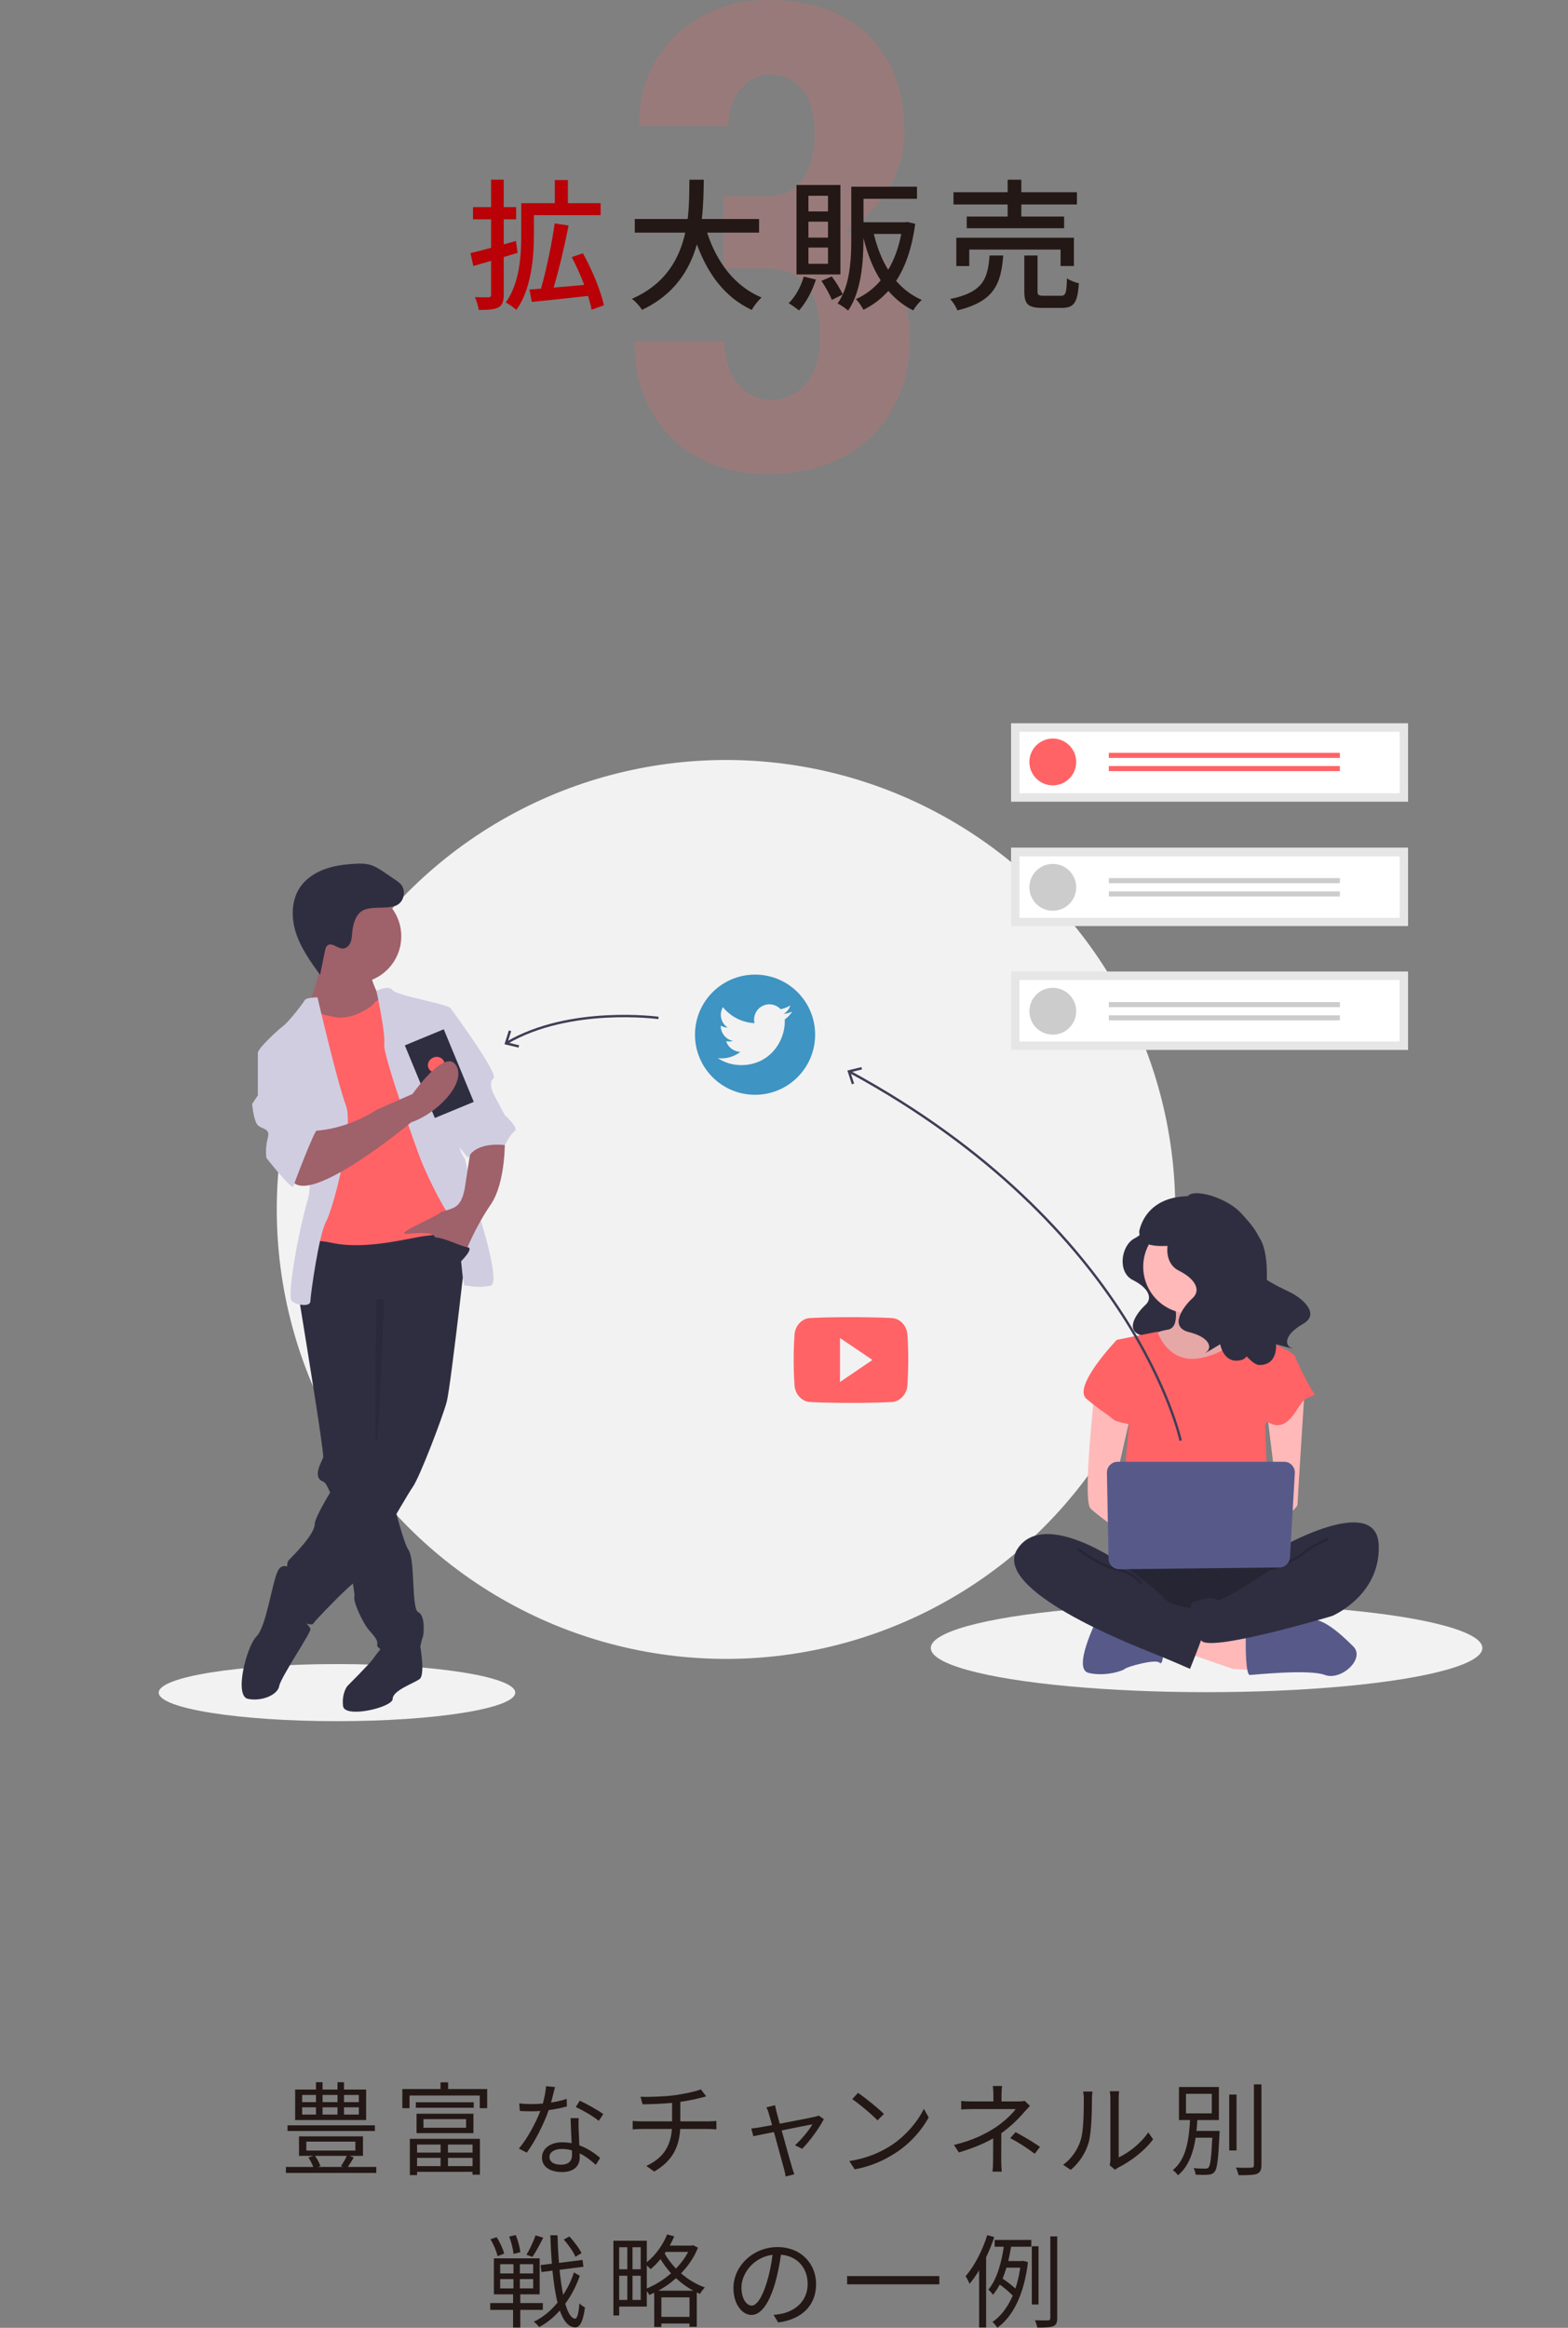 <?xml version="1.0" encoding="utf-8"?>
<!-- Generator: Adobe Illustrator 24.2.3, SVG Export Plug-In . SVG Version: 6.00 Build 0)  -->
<svg version="1.1" id="レイヤー_1" xmlns="http://www.w3.org/2000/svg" xmlns:xlink="http://www.w3.org/1999/xlink" x="0px"
	 y="0px" viewBox="0 0 308.82 458.26" style="enable-background:new 0 0 308.82 458.26;" xml:space="preserve">
<rect x="0" y="0" width="308.82" height="458.26" fill="#808080" stroke="none"/>
<g style="opacity:0.2;enable-background:new    ;">
	<path style="fill:#FF6366;" d="M142.46,38.64h8.55c3.25,0,5.63-1.13,7.15-3.4c1.52-2.27,2.28-5.29,2.28-9.08
		c0-1.66-0.18-3.19-0.53-4.59c-0.35-1.39-0.89-2.6-1.62-3.62c-0.73-1.02-1.63-1.82-2.71-2.4c-1.08-0.58-2.33-0.87-3.75-0.87
		c-1.12,0-2.2,0.23-3.21,0.69c-1.02,0.46-1.9,1.12-2.65,2c-0.75,0.87-1.35,1.93-1.81,3.18c-0.46,1.25-0.69,2.66-0.69,4.24h-17.66
		c0-3.75,0.67-7.15,2-10.21c1.33-3.06,3.14-5.66,5.43-7.8c2.29-2.14,4.98-3.81,8.08-4.99C144.4,0.59,147.74,0,151.32,0
		c3.95,0,7.57,0.55,10.86,1.65c3.29,1.1,6.11,2.75,8.46,4.93c2.35,2.18,4.18,4.89,5.49,8.11c1.31,3.23,1.97,6.96,1.97,11.2
		c0,2-0.26,3.94-0.78,5.84c-0.52,1.89-1.28,3.68-2.28,5.37c-1,1.69-2.22,3.25-3.65,4.68c-1.44,1.44-3.09,2.65-4.96,3.65
		c4.29,1.83,7.48,4.58,9.58,8.24c2.1,3.66,3.15,7.99,3.15,12.98c0,4.24-0.72,8.03-2.15,11.36c-1.44,3.33-3.4,6.13-5.9,8.4
		c-2.5,2.27-5.45,3.99-8.86,5.18c-3.41,1.19-7.09,1.78-11.05,1.78c-3.33,0-6.56-0.52-9.71-1.56c-3.14-1.04-5.93-2.64-8.36-4.81
		c-2.43-2.16-4.4-4.88-5.9-8.15c-1.5-3.27-2.25-7.15-2.25-11.64h17.67c0,1.66,0.23,3.19,0.69,4.59c0.46,1.39,1.08,2.6,1.87,3.62
		c0.79,1.02,1.74,1.82,2.84,2.4c1.1,0.58,2.32,0.87,3.65,0.87c1.54,0,2.91-0.29,4.12-0.87c1.21-0.58,2.24-1.41,3.09-2.5
		c0.85-1.08,1.51-2.38,1.97-3.9c0.46-1.52,0.69-3.21,0.69-5.09c0-4.78-0.93-8.23-2.78-10.33c-1.85-2.1-4.44-3.15-7.77-3.15h-8.55
		V38.64z"/>
</g>
<g>
	<g>
		<path style="fill:#231815;" d="M74.11,426.58v1.18h-17.8v-1.18h5.38c-0.2-0.58-0.58-1.32-0.96-1.86l1-0.32h-2.84v-3.84h12.6v3.84
			h-2.68l0.86,0.32c-0.38,0.68-0.8,1.34-1.16,1.86H74.11z M73.83,419.51h-17.2v-1.12h17.2V419.51z M72.11,417.35H58.13v-6h4.1v-1.44
			h1.3v1.44h2.94v-1.44h1.28v1.44h4.36V417.35z M59.51,413.83h2.72v-1.42h-2.72V413.83z M59.51,416.27h2.72v-1.42h-2.72V416.27z
			 M60.33,423.36h9.66v-1.76h-9.66V423.36z M62.03,424.4c0.48,0.64,0.88,1.44,1.08,2l-0.5,0.18h4.96l-0.42-0.16
			c0.38-0.54,0.88-1.38,1.16-2.02H62.03z M63.53,412.41v1.42h2.94v-1.42H63.53z M63.53,414.85v1.42h2.94v-1.42H63.53z M70.67,412.41
			h-2.92v1.42h2.92V412.41z M70.67,414.85h-2.92v1.42h2.92V414.85z"/>
		<path style="fill:#231815;" d="M95.95,411.25v3.76h-1.46v-2.48H80.66v2.48h-1.42v-3.76h7.52v-1.32h1.5v1.32H95.95z M80.72,421.05
			h13.8v7.06h-1.46v-0.56H82.14v0.64h-1.42V421.05z M93.31,414.93H81.9v-1.08h11.4V414.93z M82.04,419.93v-3.82h11.2v3.82H82.04z
			 M82.14,422.18v1.58h4.64v-1.58H82.14z M82.14,426.42h4.64v-1.62h-4.64V426.42z M83.4,418.87h8.4v-1.7h-8.4V418.87z M93.07,422.18
			h-4.84v1.58h4.84V422.18z M93.07,426.42v-1.62h-4.84v1.62H93.07z"/>
		<path style="fill:#231815;" d="M111.65,414.67c-1.04,0.3-2.28,0.56-3.58,0.72c-0.98,2.8-2.74,6.24-4.32,8.38l-1.56-0.8
			c1.66-1.92,3.34-5.08,4.24-7.4c-0.58,0.04-1.16,0.06-1.74,0.06c-0.74,0-1.56-0.02-2.3-0.06l-0.12-1.5
			c0.74,0.1,1.58,0.14,2.44,0.14c0.7,0,1.44-0.04,2.2-0.1c0.3-1.1,0.58-2.36,0.62-3.42l1.78,0.16c-0.2,0.72-0.46,1.92-0.78,3.06
			c1.04-0.16,2.08-0.4,3.08-0.72L111.65,414.67z M113.98,416.97c-0.06,0.82-0.04,1.4-0.02,2.14c0.02,0.72,0.1,2.02,0.14,3.22
			c1.7,0.62,3.08,1.6,4.1,2.48l-0.86,1.36c-0.84-0.76-1.9-1.64-3.18-2.26c0.02,0.3,0.02,0.58,0.02,0.8c0,1.58-1.04,2.88-3.48,2.88
			c-2.18,0-3.96-0.9-3.96-2.86c0-1.82,1.72-3,3.96-3c0.66,0,1.3,0.06,1.88,0.18c-0.06-1.62-0.16-3.56-0.2-4.94H113.98z
			 M112.64,423.32c-0.62-0.18-1.3-0.28-2-0.28c-1.46,0-2.42,0.66-2.42,1.56c0,0.92,0.74,1.54,2.28,1.54c1.62,0,2.16-0.9,2.16-1.88
			C112.66,424,112.66,423.68,112.64,423.32z M117.92,417.51c-1.06-0.9-3.2-2.12-4.52-2.72l0.78-1.24c1.44,0.64,3.7,1.92,4.64,2.64
			L117.92,417.51z"/>
		<path style="fill:#231815;" d="M139.51,417.61c0.44,0,1.16-0.04,1.58-0.08v1.66c-0.44-0.04-1.04-0.08-1.54-0.08h-5.58
			c-0.22,3.74-1.68,6.38-5.12,8.38l-1.56-1.1c3.14-1.46,4.8-3.7,5.04-7.28h-5.94c-0.64,0-1.32,0.04-1.78,0.08v-1.66
			c0.44,0.04,1.14,0.08,1.74,0.08h6.02v-3.64c-2.02,0.2-4.28,0.26-5.82,0.28l-0.4-1.48c1.52,0.06,4.56-0.02,6.72-0.3
			c1.82-0.26,4.18-0.74,5.16-1.16l1.06,1.38l-1.14,0.3c-0.98,0.26-2.52,0.56-3.96,0.78v3.84H139.51z"/>
		<path style="fill:#231815;" d="M162.25,417.17c-0.84,1.7-2.9,4.5-4.26,5.84l-1.42-0.7c1.24-1.08,2.76-2.92,3.44-4.12
			c-0.46,0.08-3.3,0.64-6.06,1.2c0.8,2.88,1.78,6.42,2.04,7.28c0.12,0.38,0.32,1,0.44,1.36l-1.7,0.44c-0.06-0.44-0.16-0.96-0.3-1.44
			c-0.26-0.9-1.22-4.46-2-7.32c-1.88,0.38-3.52,0.7-4.06,0.82l-0.4-1.52c0.56-0.04,1.06-0.12,1.66-0.22
			c0.28-0.04,1.22-0.22,2.44-0.44c-0.3-1.06-0.54-1.92-0.66-2.3c-0.14-0.5-0.3-0.9-0.46-1.2l1.7-0.42c0.06,0.34,0.16,0.78,0.28,1.28
			l0.64,2.36c2.84-0.54,6.24-1.2,6.92-1.36c0.24-0.06,0.56-0.14,0.76-0.24L162.25,417.17z"/>
		<path style="fill:#231815;" d="M175.27,422.5c3.08-1.94,5.52-4.9,6.68-7.36l0.96,1.7c-1.38,2.5-3.7,5.22-6.72,7.1
			c-2,1.28-4.52,2.5-7.86,3.12l-1.06-1.64C170.77,424.9,173.37,423.68,175.27,422.5z M174.09,416.15l-1.26,1.26
			c-1-1.04-3.5-3.18-4.98-4.18l1.14-1.22C170.41,412.95,172.97,415.03,174.09,416.15z"/>
		<path style="fill:#231815;" d="M202.85,414.57c-0.36,0.38-0.8,0.84-1.12,1.2c-1,1.2-2.68,2.88-4.52,4.16
			c0,1.64-0.02,4.04-0.02,5.38c0,0.7,0.06,1.58,0.1,2.2h-1.82c0.08-0.58,0.12-1.5,0.12-2.2c0-1.16,0.02-3,0.02-4.36
			c-1.86,1.08-4.06,1.96-6.76,2.78l-0.96-1.48c3.78-0.9,6.28-2.22,8.1-3.4c1.78-1.16,3.38-2.72,4.06-3.66h-8.3
			c-0.7,0-1.84,0.04-2.44,0.08v-1.68c0.62,0.08,1.74,0.1,2.42,0.1h3.92v-1.28c0-0.56-0.04-1.32-0.12-1.76h1.84
			c-0.08,0.44-0.12,1.2-0.12,1.76v1.28h3.3c0.46,0,0.92-0.02,1.26-0.12L202.85,414.57z M200.01,419.73c1.88,1.02,2.96,1.64,4.82,2.9
			l-1.04,1.36c-1.74-1.28-2.94-2.08-4.82-3.08L200.01,419.73z"/>
		<path style="fill:#231815;" d="M209.38,426.16c1.68-1.2,2.88-2.98,3.48-4.92c0.58-1.84,0.6-5.82,0.6-8.04
			c0-0.6-0.06-1.04-0.14-1.46h1.84c-0.02,0.24-0.1,0.84-0.1,1.44c0,2.22-0.08,6.5-0.62,8.5c-0.6,2.14-1.88,4.1-3.56,5.48
			L209.38,426.16z M218.55,426.26c0.08-0.32,0.14-0.72,0.14-1.12v-11.98c0-0.76-0.1-1.32-0.12-1.48h1.84
			c-0.02,0.16-0.08,0.72-0.08,1.48v11.54c1.84-0.84,4.3-2.66,5.82-4.92l0.96,1.36c-1.72,2.34-4.5,4.38-6.82,5.54
			c-0.3,0.16-0.48,0.3-0.68,0.46L218.55,426.26z"/>
		<path style="fill:#231815;" d="M240.2,419.49c0,0-0.02,0.46-0.02,0.64c-0.24,4.98-0.44,6.8-0.98,7.42
			c-0.34,0.4-0.68,0.52-1.28,0.56c-0.5,0.06-1.48,0.04-2.44,0c-0.04-0.4-0.18-0.96-0.42-1.3c0.98,0.1,1.92,0.1,2.28,0.1
			c0.34,0,0.5-0.04,0.68-0.22c0.36-0.4,0.56-1.92,0.74-5.86h-3.28c-0.44,2.9-1.38,5.66-3.48,7.4c-0.2-0.32-0.66-0.8-1.02-1.02
			c2.72-2.16,3.2-6.24,3.4-9.86h-2.18v-6.5h7.86v6.5h-4.24c-0.04,0.7-0.1,1.42-0.18,2.14H240.2z M233.58,416.03h5.08v-3.84h-5.08
			V416.03z M243.54,423.34h-1.44v-11h1.44V423.34z M248.44,410.33v15.9c0,1-0.28,1.46-0.9,1.72c-0.66,0.24-1.78,0.26-3.6,0.26
			c-0.08-0.4-0.3-1.08-0.54-1.5c1.4,0.06,2.66,0.04,3.04,0.02c0.36,0,0.52-0.12,0.52-0.5v-15.9H248.44z"/>
		<path style="fill:#231815;" d="M102.47,454.72v3.48h-1.42v-3.48h-4.5v-1.34h4.5v-1.72h-3.78v-7.08h9.02v7.08h-3.82v1.72h4.44v1.34
			H102.47z M97.99,444.15c-0.18-0.9-0.76-2.3-1.4-3.34l1.22-0.4c0.66,1,1.28,2.36,1.48,3.24L97.99,444.15z M98.51,447.55h2.62v-1.82
			h-2.62V447.55z M98.51,450.5h2.62v-1.84h-2.62V450.5z M101.13,443.71c-0.06-0.88-0.42-2.34-0.84-3.42l1.28-0.3
			c0.46,1.08,0.84,2.5,0.9,3.38L101.13,443.71z M105.01,445.73h-2.62v1.82h2.62V445.73z M105.01,448.65h-2.62v1.84h2.62V448.65z
			 M106.99,440.51c-0.66,1.32-1.48,2.84-2.12,3.78l-1.18-0.42c0.62-1.02,1.4-2.66,1.78-3.82L106.99,440.51z M114.19,448.01
			c-0.66,1.94-1.64,3.84-2.86,5.5c0.52,1.8,1.16,2.88,1.92,2.94c0.44,0.02,0.72-1.06,0.86-3.02c0.26,0.32,0.86,0.68,1.1,0.8
			c-0.4,3.1-1.14,3.98-1.96,3.94c-1.3-0.06-2.28-1.26-3-3.32c-1.2,1.36-2.58,2.48-4.06,3.26c-0.24-0.34-0.68-0.78-1.06-1.06
			c1.76-0.82,3.34-2.14,4.68-3.76c-0.44-1.74-0.76-3.88-1-6.3l-2.16,0.28l-0.18-1.36l2.22-0.28c-0.14-1.76-0.24-3.64-0.3-5.6h1.42
			c0.04,1.9,0.14,3.72,0.28,5.44l4.64-0.58l0.18,1.34l-4.7,0.6c0.18,1.86,0.42,3.54,0.7,4.94c0.9-1.36,1.64-2.88,2.12-4.42
			L114.19,448.01z M113.33,444.27c-0.38-0.96-1.38-2.38-2.3-3.4l1.12-0.6c0.92,1,1.96,2.36,2.38,3.28L113.33,444.27z"/>
		<path style="fill:#231815;" d="M137.47,442.47c-0.76,1.92-1.94,3.62-3.34,5.06c1.32,1.14,2.9,2.14,4.7,2.78
			c-0.32,0.3-0.74,0.86-0.96,1.26c-0.22-0.08-0.42-0.18-0.64-0.28v6.76h-1.44v-0.64h-5.54v0.68h-1.4v-6.74
			c-0.32,0.16-0.64,0.3-0.96,0.44c-0.1-0.22-0.3-0.52-0.5-0.76v3.04h-5.44v1.76h-1.14v-14.72h6.58v4.24c1.68-1.36,3.14-3.34,4-5.48
			l1.4,0.38c-0.26,0.62-0.56,1.24-0.88,1.82h4.34l0.26-0.08L137.47,442.47z M121.95,442.39v4.34h1.6v-4.34H121.95z M121.95,452.76
			h1.6v-4.76h-1.6V452.76z M126.19,442.39h-1.62v4.34h1.62V442.39z M126.19,452.76v-4.76h-1.62v4.76H126.19z M127.39,450.5
			c1.64-0.68,3.32-1.7,4.78-2.98c-0.84-0.92-1.54-1.88-2.08-2.8c-0.62,0.76-1.28,1.42-1.94,1.98c-0.18-0.18-0.48-0.48-0.76-0.72
			V450.5z M136.54,450.94c-1.26-0.68-2.4-1.52-3.4-2.46c-1.08,0.98-2.26,1.8-3.48,2.46H136.54z M135.8,456.1v-3.84h-5.54v3.84H135.8
			z M131.13,443.31l-0.22,0.32c0.54,0.98,1.3,2,2.22,2.96c0.96-1,1.8-2.1,2.4-3.28H131.13z"/>
		<path style="fill:#231815;" d="M152.35,455.7c0.62-0.04,1.22-0.14,1.7-0.24c2.54-0.56,5.02-2.44,5.02-5.86c0-3-1.9-5.46-5.26-5.74
			c-0.26,1.84-0.64,3.84-1.18,5.7c-1.22,4.06-2.8,6.16-4.64,6.16c-1.76,0-3.54-2.04-3.54-5.3c0-4.3,3.84-8.06,8.68-8.06
			c4.64,0,7.6,3.28,7.6,7.28c0,4.16-2.74,6.94-7.46,7.56L152.35,455.7z M151.05,449.22c0.5-1.64,0.88-3.52,1.1-5.34
			c-3.8,0.48-6.12,3.74-6.12,6.4c0,2.5,1.16,3.6,2.02,3.6C148.93,453.88,150.03,452.56,151.05,449.22z"/>
		<path style="fill:#231815;" d="M185,448.07v1.62h-18.16v-1.62H185z"/>
		<path style="fill:#231815;" d="M195.82,440.39c-0.44,1.34-0.98,2.68-1.6,3.96v13.84h-1.38v-11.26c-0.6,0.98-1.22,1.88-1.88,2.66
			c-0.14-0.36-0.54-1.14-0.78-1.5c1.72-1.98,3.3-5.02,4.26-8.08L195.82,440.39z M195.9,440.95h7.22v1.34h-3.98
			c-0.16,0.92-0.34,1.86-0.56,2.82h2.76l0.26-0.04l0.86,0.26c-0.78,6.46-2.98,10.7-6.04,12.92c-0.18-0.34-0.66-0.92-0.96-1.14
			c1.64-1.14,3-2.88,4-5.2c-0.62-0.66-1.64-1.52-2.56-2.16c-0.38,0.74-0.84,1.4-1.34,2c-0.2-0.3-0.62-0.78-0.9-1.02
			c1.76-2.1,2.62-5.54,3.04-8.44h-1.8V440.95z M198.22,446.41c-0.22,0.74-0.48,1.46-0.76,2.16c0.88,0.58,1.88,1.34,2.52,1.96
			c0.42-1.22,0.74-2.6,0.96-4.12H198.22z M204.54,453.66h-1.32v-11.46h1.32V453.66z M208.22,440.25v16.08c0,0.92-0.2,1.36-0.8,1.6
			c-0.56,0.24-1.54,0.28-3.12,0.28c-0.08-0.38-0.26-1.04-0.48-1.44c1.2,0.04,2.26,0.02,2.58,0.02c0.34-0.02,0.46-0.12,0.46-0.46
			v-16.08H208.22z"/>
	</g>
</g>
<g>
	<path style="fill:#B90107;" d="M101.93,49.77c-0.9,0.28-1.82,0.56-2.72,0.84V58c0,1.37-0.28,2.1-1.06,2.52
		c-0.81,0.42-2.02,0.5-3.86,0.5c-0.08-0.67-0.42-1.79-0.76-2.52c1.18,0.03,2.32,0.03,2.69,0.03c0.36,0,0.5-0.14,0.5-0.53v-6.64
		l-3.5,1.01l-0.56-2.55c1.12-0.25,2.52-0.62,4.06-1.04v-5.6h-3.56v-2.41h3.56v-5.4h2.49v5.4h2.44v2.41h-2.44v4.93l2.41-0.67
		L101.93,49.77z M105.15,46.36c0,4.28-0.5,10.53-3.44,14.64c-0.48-0.42-1.54-1.18-2.1-1.46c2.77-3.84,3.05-9.3,3.05-13.22V40h6.61
		v-4.56h2.58V40h6.44v2.35h-13.13V46.36z M116.52,60.97c-0.14-0.78-0.39-1.71-0.7-2.72c-3.98,0.45-8.09,0.9-11.09,1.18L104.28,57
		l2.27-0.17c1.04-3.64,2.16-8.93,2.69-12.85l2.74,0.42c-0.78,4-1.9,8.74-2.94,12.21c1.9-0.14,3.98-0.34,6.02-0.53
		c-0.7-1.88-1.57-3.81-2.46-5.46l2.21-0.76c1.82,3.3,3.58,7.53,4.12,10.25L116.52,60.97z"/>
	<path style="fill:#231815;" d="M139.27,45.8c1.9,5.82,5.43,10.56,10.72,12.77c-0.64,0.56-1.51,1.65-1.93,2.44
		c-5.24-2.44-8.62-6.97-10.81-12.91C135.83,53.16,132.8,58,126.45,61c-0.42-0.7-1.26-1.62-1.99-2.18c6.66-2.91,9.38-7.95,10.5-13.02
		h-9.94v-2.69h10.42c0.34-2.8,0.31-5.49,0.34-7.73h2.83c-0.03,2.27-0.06,4.96-0.39,7.73h11.28v2.69H139.27z"/>
	<path style="fill:#231815;" d="M160.7,55.04c-0.73,2.3-1.99,4.59-3.33,6.08c-0.48-0.39-1.46-1.09-2.04-1.43
		c1.34-1.29,2.41-3.25,2.97-5.24L160.7,55.04z M165.52,54.03h-8.65V36.42h8.65V54.03z M163.08,38.54h-3.86v3.08h3.86V38.54z
		 M163.08,43.64h-3.86v3.14h3.86V43.64z M163.08,48.74h-3.86v3.19h3.86V48.74z M180.25,44.06c-0.62,4.7-1.9,8.4-3.75,11.23
		c1.37,1.6,3.05,2.88,5.04,3.75c-0.53,0.45-1.32,1.43-1.68,2.07c-1.93-0.95-3.53-2.27-4.9-3.84c-1.4,1.57-3.05,2.8-4.9,3.72
		c-0.34-0.62-0.98-1.65-1.51-2.1c1.85-0.81,3.5-2.04,4.9-3.7c-1.51-2.35-2.6-5.15-3.39-8.34V47c0,4.31-0.36,10.3-3.02,14.14
		c-0.48-0.45-1.51-1.12-2.07-1.4c0.39-0.56,0.7-1.15,1.01-1.76l-2.16,1.06c-0.36-1.04-1.26-2.58-2.04-3.75l2.04-0.87
		c0.84,1.12,1.74,2.58,2.16,3.56c1.54-3.39,1.68-7.59,1.68-10.98V36.75h12.94v2.38h-10.53v4.62h8.23l0.42-0.06L180.25,44.06z
		 M172.1,46.05c0.64,2.63,1.57,5.04,2.83,7.06c1.18-1.96,2.04-4.31,2.58-7.06H172.1z"/>
	<path style="fill:#231815;" d="M197.59,50.3c-0.45,5.66-1.79,9.04-9.04,10.81c-0.22-0.67-0.9-1.74-1.43-2.24
		c6.5-1.34,7.42-3.95,7.78-8.57H197.59z M198.46,40.25h-10.67v-2.41h10.67v-2.46h2.69v2.46h10.95v2.41h-10.95v2.38h8.43v2.3H190.4
		v-2.3h8.06V40.25z M208.88,52.38v-3.25H190.9v3.25h-2.55V46.8h23.16v5.57H208.88z M208.88,58.23c0.98,0,1.18-0.42,1.26-3.44
		c0.53,0.42,1.62,0.81,2.35,0.98c-0.28,3.86-0.98,4.84-3.36,4.84h-3.86c-2.83,0-3.53-0.76-3.53-3.28V50.3h2.6v7
		c0,0.81,0.2,0.92,1.26,0.92H208.88z"/>
</g>
<line style="fill:none;" x1="0" y1="93.77" x2="308.82" y2="93.77"/>
<line style="fill:none;" x1="308.82" y1="402.6" x2="0" y2="402.6"/>
<g>
	<circle style="fill:#F2F2F2;" cx="142.99" cy="238.09" r="88.48"/>
	<ellipse style="fill:#F2F2F2;" cx="66.37" cy="333.21" rx="35.11" ry="5.62"/>
	<ellipse style="fill:#F2F2F2;" cx="237.64" cy="324.43" rx="54.32" ry="8.69"/>
	<path style="fill:#2F2E41;" d="M225.57,240.88c0,0,0.46,1.54-2.16,2.93s-3.39,6.63-0.31,8.17s4.01,3.55,2.47,4.93
		c-1.54,1.39-4.32,5.09-0.62,6.01c3.7,0.92,4.16,2.77,3.08,3.55c-1.08,0.77,2.47-1.39,2.47-1.39s0.62,3.7,3.85,2.77
		c3.24-0.92,12.33-18.5,7.71-20.97C237.44,244.43,225.57,240.88,225.57,240.88z"/>
	<path style="fill:#FFB9B9;" d="M231.16,255.77c0,0,1.6,5.6-1.2,6c-1.74,0.27-3.38,0.96-4.8,2l5.2,6.8h9.59l6-6c0,0-8-6-6.4-9.59
		C241.15,251.37,231.16,255.77,231.16,255.77z"/>
	<path style="opacity:0.1;enable-background:new    ;" d="M231.16,255.77c0,0,1.6,5.6-1.2,6c-1.74,0.27-3.38,0.96-4.8,2l5.2,6.8
		h9.59l6-6c0,0-8-6-6.4-9.59C241.15,251.37,231.16,255.77,231.16,255.77z"/>
	<polygon style="fill:#FFB9B9;" points="233.56,325.33 242.75,328.53 249.15,328.93 248.75,323.33 235.56,319.43 	"/>
	<path style="fill:#575A89;" d="M245.35,324.13c0,0,0,5.6,0.8,5.6c0.8,0,11.59-1.2,14.79,0c3.2,1.2,8-3.2,5.6-5.6s-6.31-6-8.75-5.2
		c-2.44,0.8-12.44,2.8-12.44,2.8V324.13z"/>
	<path style="fill:#575A89;" d="M215.97,318.93c0,0-4.8,9.59-1.6,10.39s6.8-0.4,7.2-0.8c0.4-0.4,6-2,6.8-1.2s0.8-3.2,0.8-3.2
		L215.97,318.93z"/>
	<path style="fill:#2F2E41;" d="M219.97,305.74c0,0-7.6,10.39-2,13.19s32.38,2.8,34.38,0s2.8-11.59,0-12.39
		C249.55,305.74,219.97,305.74,219.97,305.74z"/>
	<path style="opacity:0.2;enable-background:new    ;" d="M219.97,305.74c0,0-7.6,10.39-2,13.19s32.38,2.8,34.38,0
		s2.8-11.59,0-12.39C249.55,305.74,219.97,305.74,219.97,305.74z"/>
	<circle style="fill:#FFB9B9;" cx="234.36" cy="249.37" r="9.2"/>
	<path style="fill:#FF6366;" d="M219.97,263.76l8-1.6c0,0,2,6.4,8.4,5.2s8-5.2,8-5.2s4.8,2,5.2,2c0.4,0,5.6,2,5.6,3.2
		c0,1.2-6,13.19-6,13.19l0.8,21.59l-29.58-0.8l2-21.19L219.97,263.76z"/>
	<path style="fill:#FFB9B9;" d="M215.57,274.16c0,0-2.4,21.19-0.8,22.79c1.6,1.6,8,6,8,6v-4.8l-3.2-6l3.2-13.99L215.57,274.16z"/>
	<path style="fill:#FFB9B9;" d="M256.95,273.56c0,0-1.4,21.79-1.4,22.59c0,0.8-3.6,3.6-4.8,3.6s-2-2-2-2l2.8-3.2l-2-16.39
		L256.95,273.56z"/>
	<path style="fill:#2F2E41;" d="M253.15,304.14c0,0,17.99-9.99,18.39,0c0.4,9.99-9.2,13.99-9.2,13.99s-24.79,7.43-25.79,4.72
		c-1-2.72-3-7.11-1.4-7.51c1.6-0.4,3.6-1.2,4.4-0.4c0.8,0.8,10.79-6,10.79-6L253.15,304.14z"/>
	<path style="opacity:0.2;fill:none;stroke:#000000;stroke-width:0.474;stroke-miterlimit:10;enable-background:new    ;" d="
		M261.54,302.94c0,0-3.6,1.6-4.8,2.8c-1.2,1.2-6.4,3.2-6.4,3.2"/>
	<path style="fill:#FF6366;" d="M222.36,264.56l-2.4-0.8c0,0-8.8,9.2-6,11.59c2.8,2.4,4.4,3.2,5.2,4s4.8,1.2,4.8,1.2L222.36,264.56z
		"/>
	<path style="fill:#FF6366;" d="M251.55,266.56l3.6,0.8c0,0,2.8,6,3.6,6.8s-1.2,0.4-2.4,2c-1.2,1.6-2.4,4.4-4.8,4.4
		c-2.4,0-5.6-4-5.6-4L251.55,266.56z"/>
	<path style="fill:#2F2E41;" d="M220.77,307.74c0,0-15.19-10.79-20.39-2.8c-5.2,8,22.39,18.79,26.39,20.39c4,1.6,7.6,3.2,7.6,3.2
		s3.6-8.8,3.6-10.39c0-1.6-2.8-1.6-3.6-1.6c-0.8,0-4.4-0.8-5.2-2C228.36,313.34,220.77,307.74,220.77,307.74z"/>
	<path style="opacity:0.2;fill:none;stroke:#000000;stroke-width:0.474;stroke-miterlimit:10;enable-background:new    ;" d="
		M212.37,304.94c0,0,4,3.2,7.6,4s4.8,2.8,4.8,2.8"/>
	<path style="fill:#575A89;" d="M218.01,289.91l0.32,16.93c0.02,1.16,0.98,2.09,2.14,2.08l31.5-0.35c1.11-0.01,2.03-0.88,2.09-2
		l0.96-16.57c0.07-1.17-0.83-2.17-1.99-2.24c-0.04,0-0.08,0-0.12,0h-32.78c-1.17,0-2.12,0.95-2.12,2.12
		C218.01,289.88,218.01,289.9,218.01,289.91z"/>
	<path style="fill:#2F2E41;" d="M234.85,237.82c0,0,0.51,1.71-2.39,3.24c-2.9,1.54-3.76,7.34-0.34,9.05
		c3.42,1.71,4.44,3.93,2.73,5.47s-4.78,5.64-0.68,6.66s4.61,3.07,3.42,3.93c-1.2,0.85,2.73-1.54,2.73-1.54s0.68,4.1,4.27,3.07
		c3.59-1.02,7.16-19.65,3.17-24.45C244.03,238.8,234.85,237.82,234.85,237.82z"/>
	<path style="fill:#2F2E41;" d="M233.76,236.06c0-2.5,7.49-0.7,10.7,2.79c2.22,2.42,5.6,6.06,2.77,8.62
		c-2.83,2.57,4.85,5.93,6.91,6.95s6.12,4.14,2.45,6.23c-3.67,2.09-3.61,4.2-2.23,4.7s-3.05-0.74-3.05-0.74s0.45,4.13-3.28,4.11
		c-3.73-0.02-14.43-20.52-11.87-26.22C238.53,237.21,233.76,236.06,233.76,236.06z"/>
	<path style="fill:#2F2E41;" d="M235.38,235.51c-10.01-0.6-11.01,6.93-11.01,6.93c0.07,4.36,6.99,2.24,8.92,2.89
		c2.32-1.67,6.79-4.83,9.99-7.08C240.95,236.62,238.22,235.67,235.38,235.51z"/>
	<path style="fill:none;stroke:#3F3D56;stroke-width:0.474;stroke-miterlimit:10;" d="M232.53,283.6c0,0-8.98-42.08-65.18-72.61"/>
	<polygon style="fill:#3F3D56;" points="169.66,210.07 169.77,210.53 167.5,211.08 168.22,213.31 167.77,213.45 166.89,210.74 	"/>
	<path style="fill:#2F2E41;" d="M81.26,325.21l1.51-1.12c0,0,1,5.6-0.12,6.44c-1.12,0.84-5.31,2.24-5.31,3.91
		c0,1.68-9.5,3.91-9.78,1.4s0.84-3.91,0.84-3.91s4.47-4.47,5.03-5.31s1.96-2.52,1.96-2.52L81.26,325.21z"/>
	<path style="fill:#2F2E41;" d="M58.9,255.61c0,0,0.04,0.25,0.11,0.7c0.07,0.4,0.16,0.96,0.27,1.66c1.17,7.16,4.6,28.26,4.37,28.95
		c-0.28,0.84-2.24,3.91,0,4.75c0.22,0.08,0.45,0.34,0.7,0.76c0.48,0.89,0.88,1.83,1.18,2.79c1.33,3.87,2.76,10.06,3.58,14.35
		c0.36,1.88,0.61,3.4,0.68,4.19c0.03,0.18,0.03,0.37,0.01,0.55c-0.28,1.12,1.68,5.03,2.52,6.15c0.84,1.12,2.24,2.24,1.96,3.35
		c-0.28,1.12,6.99,4.19,7.83,2.24c0.84-1.96,0.84-3.08,1.12-3.63c0.28-0.56,0.56-4.47-0.84-5.03c-1.4-0.56-0.56-10.34-1.96-12.3
		c-0.47-0.65-1.18-2.86-1.93-5.51c-0.29-1.04-0.59-2.15-0.88-3.26c-1.18-4.55-2.23-9.12-2.23-9.12l0.28-32.71l-15.38-1.96
		l-0.39,0.87l-0.79,1.72L58.9,255.61z"/>
	<path style="fill:#2F2E41;" d="M58.06,309.28c0,0-2.24-2.24-3.35,0c-1.12,2.24-2.24,10.9-4.19,12.86
		c-1.96,1.96-4.47,11.74-1.68,12.3s5.87-0.84,6.15-2.52c0.28-1.68,6.15-10.34,6.15-11.18s-3.91-3.91-3.91-3.91L58.06,309.28z"/>
	<path style="fill:#2F2E41;" d="M92.44,240.23c0,0-3.63,32.71-4.47,35.78c-0.84,3.08-5.31,14.82-6.71,16.77
		s-10.34,17.89-11.46,18.73c-1.12,0.84-3.35,3.08-3.35,3.08s-4.19,4.19-4.75,5.03c-0.56,0.84-5.31-1.68-5.59-3.35
		s0.28-4.47,0.56-5.59c0.28-1.12-0.56-2.8,0.28-3.63c0.84-0.84,5.03-5.03,5.03-6.99c0-1.96,7.27-13.42,10.06-15.93
		s2.24-6.71,2.24-6.71v-17.05l-15.38-4.75c0,0,0.84-13.42,2.8-13.42C63.65,242.19,89.37,237.71,92.44,240.23z"/>
	<circle style="fill:#9F616A;" cx="69.8" cy="184.32" r="9.23"/>
	<path style="fill:#9F616A;" d="M72.87,191.59c0,0,1.12,4.19,2.52,5.31c1.4,1.12-3.63,5.87-3.63,5.87l-9.5,0.56l-1.68-5.31
		c0,0,3.08-6.15,2.24-10.06C61.97,184.04,72.87,191.59,72.87,191.59z"/>
	<path style="fill:#FF6366;" d="M76.79,196.34c0,0-2.52,0.28-3.08,1.12c-0.56,0.84-4.47,3.35-7.55,2.8
		c-3.08-0.56-5.03-1.4-5.59-1.12s-1.68,6.15-1.68,6.15l3.08,8.95l-0.56,24.6l-0.84,6.71c0,0-1.68-2.24,5.03-0.84
		c6.71,1.4,15.38-1.12,18.17-1.4s7.55-1.12,7.83-2.8c0.28-1.68-0.84-7.83-0.84-7.83l-4.47-18.73l-2.8-10.06L76.79,196.34z"/>
	<path style="fill:#D0CDE1;" d="M74.14,195.08c0,0,2.36-1.25,3.2-0.14c0.84,1.12,11.46,2.8,11.46,3.63s2.24,23.48,1.68,25.44
		c-0.56,1.96,1.12,4.19,1.12,4.19l1.96,8.39c0,0,5.31,15.93,3.08,16.49c-2.24,0.56-4.19,0-5.03,0c-0.84,0-0.56-10.62-2.8-13.42
		c-2.24-2.8-5.31-9.78-5.87-11.18c-0.56-1.4-7.55-20.69-7.27-22.92S74.14,195.08,74.14,195.08z"/>
	<path style="fill:#D0CDE1;" d="M62.53,196.34c0,0-2.24,0-2.52,0.56c-0.28,0.56-3.08,4.19-4.19,5.03c-1.12,0.84-5.03,4.47-5.03,5.31
		s8.11,6.99,8.11,6.99s3.35,16.49,1.68,22.08s-4.19,19.01-3.08,19.85c1.12,0.84,3.63,1.12,3.63,0c0-1.12,1.68-13.14,3.08-15.65
		c1.4-2.52,5.59-18.45,3.91-22.92S62.53,196.34,62.53,196.34z"/>
	<path style="fill:#9F616A;" d="M99.43,224.02c0,0,0.28,8.67-2.8,13.14s-5.03,9.5-5.03,9.5s-5.03-1.4-5.87-3.08
		c-0.84-1.68-6.15-0.28-6.15-0.84s6.43-3.35,6.99-3.91c0.56-0.56,2.52-0.56,3.63-1.68c1.12-1.12,1.4-3.63,1.4-3.63l1.12-7.27
		L99.43,224.02z"/>
	<path style="fill:#2F2E41;" d="M76.15,178.63c0.71-0.06,1.44-0.14,2.07-0.47c1.41-0.76,1.78-2.92,0.71-4.1
		c-0.29-0.3-0.62-0.57-0.98-0.79l-2.12-1.45c-0.94-0.64-1.9-1.29-3-1.59c-0.99-0.27-2.04-0.24-3.06-0.18
		c-1.99,0.12-4,0.38-5.87,1.07c-1.87,0.69-3.62,1.84-4.76,3.48c-1.8,2.6-1.82,6.11-0.83,9.12c0.99,3.01,2.87,5.62,4.73,8.19
		l0.96-4.7c0.09-0.42,0.2-0.88,0.54-1.12c0.86-0.62,1.92,0.65,2.98,0.64c0.68-0.01,1.25-0.57,1.51-1.2
		c0.26-0.63,0.28-1.33,0.34-2.01c0.13-1.44,0.63-3.44,1.99-4.23C72.63,178.54,74.73,178.76,76.15,178.63z"/>
	<path style="opacity:0.1;enable-background:new    ;" d="M75.64,255.83c0,0-0.94,27.31-1.5,28.15c-0.56,0.84,0-28.23,0-28.23
		L75.64,255.83z"/>
	<path style="fill:#D0CDE1;" d="M86.57,198.58h2.24c0,0,9.5,12.86,8.39,13.7s0,3.08,0,3.08l2.24,4.19c0,0,2.8,2.52,1.96,3.08
		c-0.84,0.56-1.96,2.8-1.96,2.8s-5.59-0.84-7.27,2.52l-3.63-4.58L86.57,198.58z"/>
	
		<rect x="82.33" y="203.71" transform="matrix(0.924 -0.382 0.382 0.924 -74.159 49.015)" style="fill:#2F2E41;" width="8.3" height="15.47"/>
	
		<ellipse transform="matrix(0.924 -0.382 0.382 0.924 -73.534 48.654)" style="fill:#FF6366;" cx="85.88" cy="209.69" rx="1.66" ry="1.53"/>
	<path style="fill:#9F616A;" d="M80.98,220.94c0,0-20.13,16.77-23.48,11.46s3.63-9.78,3.63-9.78s6.15,0.28,13.14-4.19l6.99-3.08
		c0,0,6.38-9.11,8.55-5.64S86.1,219.22,80.98,220.94z"/>
	<path style="fill:#D0CDE1;" d="M53.86,206.13l-3.08,1.12v8.39l-1.12,1.68c0,0,0.28,3.35,1.12,4.19c0.84,0.84,2.52,0.56,1.96,2.52
		c-0.34,1.28-0.43,2.6-0.28,3.91c0,0,5.03,6.43,5.31,5.59c0.28-0.84,4.19-11.18,4.75-11.18s-5.59-16.21-5.59-16.21H53.86z"/>
	<path style="fill:#2F2E41;" d="M90.63,248.48c0,0,2.89-2.8,1.45-2.94c-1.45-0.14-6.48-2.94-7.32-1.54
		C83.92,245.4,90.63,248.48,90.63,248.48z"/>
	<path style="fill:none;stroke:#3F3D56;stroke-width:0.474;stroke-miterlimit:10;" d="M129.69,200.39c0,0-17.43-2.39-29.89,4.91"/>
	<polygon style="fill:#3F3D56;" points="100.22,202.85 100.68,202.99 99.97,205.22 102.24,205.77 102.13,206.23 99.36,205.57 	"/>
	<g>
		<path style="fill:#3E94C2;" d="M148.71,191.86c-6.54,0-11.83,5.3-11.83,11.83c0,6.54,5.3,11.83,11.83,11.83s11.83-5.3,11.83-11.83
			l0,0C160.55,197.16,155.25,191.86,148.71,191.86z M154.56,200.69c0.01,0.13,0.01,0.26,0.01,0.39c0,3.99-3.04,8.6-8.59,8.6
			c-1.64,0-3.24-0.47-4.62-1.37c0.24,0.03,0.48,0.04,0.72,0.04c1.36,0,2.68-0.45,3.75-1.29c-1.29-0.02-2.43-0.87-2.82-2.1
			c0.19,0.04,0.38,0.06,0.57,0.06c0.27,0,0.54-0.04,0.79-0.11c-1.41-0.28-2.42-1.52-2.42-2.96v-0.04c0.42,0.24,0.89,0.37,1.37,0.38
			c-1.33-0.89-1.74-2.65-0.94-4.03c1.53,1.89,3.79,3.04,6.22,3.16c-0.05-0.23-0.08-0.46-0.08-0.69c0-1.67,1.35-3.02,3.01-3.02
			c0.84,0,1.64,0.35,2.21,0.96c0.68-0.13,1.32-0.38,1.92-0.73c-0.23,0.7-0.7,1.29-1.33,1.67c0.6-0.07,1.18-0.23,1.73-0.48
			C155.66,199.73,155.15,200.26,154.56,200.69z"/>
	</g>
	<g>
		<rect x="199.13" y="191.25" style="fill:#E6E6E6;" width="78.19" height="15.44"/>
		<rect x="199.13" y="166.86" style="fill:#E6E6E6;" width="78.19" height="15.44"/>
		<rect x="199.13" y="142.38" style="fill:#E6E6E6;" width="78.19" height="15.44"/>
		<path style="fill:#FFFFFF;" d="M200.8,156.16h74.86v-12.1H200.8V156.16z"/>
		<path style="fill:#FFFFFF;" d="M200.8,180.68h74.86v-12.1H200.8V180.68z"/>
		<path style="fill:#FFFFFF;" d="M200.79,205.02h74.86v-12.1h-74.86V205.02z"/>
		<circle style="fill:#FF6366;" cx="207.35" cy="150" r="4.61"/>
		<rect x="218.38" y="148.2" style="fill:#FF6366;" width="45.51" height="1"/>
		<rect x="218.38" y="150.8" style="fill:#FF6366;" width="45.51" height="1"/>
		<circle style="fill:#CCCCCC;" cx="207.35" cy="174.68" r="4.61"/>
		<rect x="218.38" y="172.87" style="fill:#CCCCCC;" width="45.51" height="1"/>
		<rect x="218.38" y="175.48" style="fill:#CCCCCC;" width="45.51" height="1"/>
		<circle style="fill:#CCCCCC;" cx="207.35" cy="199.07" r="4.61"/>
		<rect x="218.38" y="197.27" style="fill:#CCCCCC;" width="45.51" height="1"/>
		<rect x="218.38" y="199.87" style="fill:#CCCCCC;" width="45.51" height="1"/>
	</g>
	<path style="fill:#FF6366;" d="M178.73,263.03c0-1.98-1.46-3.57-3.28-3.57c-2.44-0.12-4.93-0.16-7.47-0.16h-0.79
		c-2.54,0-5.03,0.04-7.47,0.16c-1.8,0-3.25,1.6-3.25,3.58c-0.11,1.57-0.16,3.14-0.15,4.69c0,1.55,0.04,3.14,0.15,4.69
		c0,1.98,1.46,3.59,3.25,3.59c2.56,0.12,5.19,0.17,7.86,0.17s5.3-0.05,7.87-0.17c1.8,0,3.28-1.61,3.28-3.59
		c0.1-1.57,0.15-3.14,0.15-4.71c0-1.58-0.04-3.13-0.15-4.69L178.73,263.03z M165.44,272.06v-8.66l6.39,4.32L165.44,272.06z"/>
</g>
</svg>

